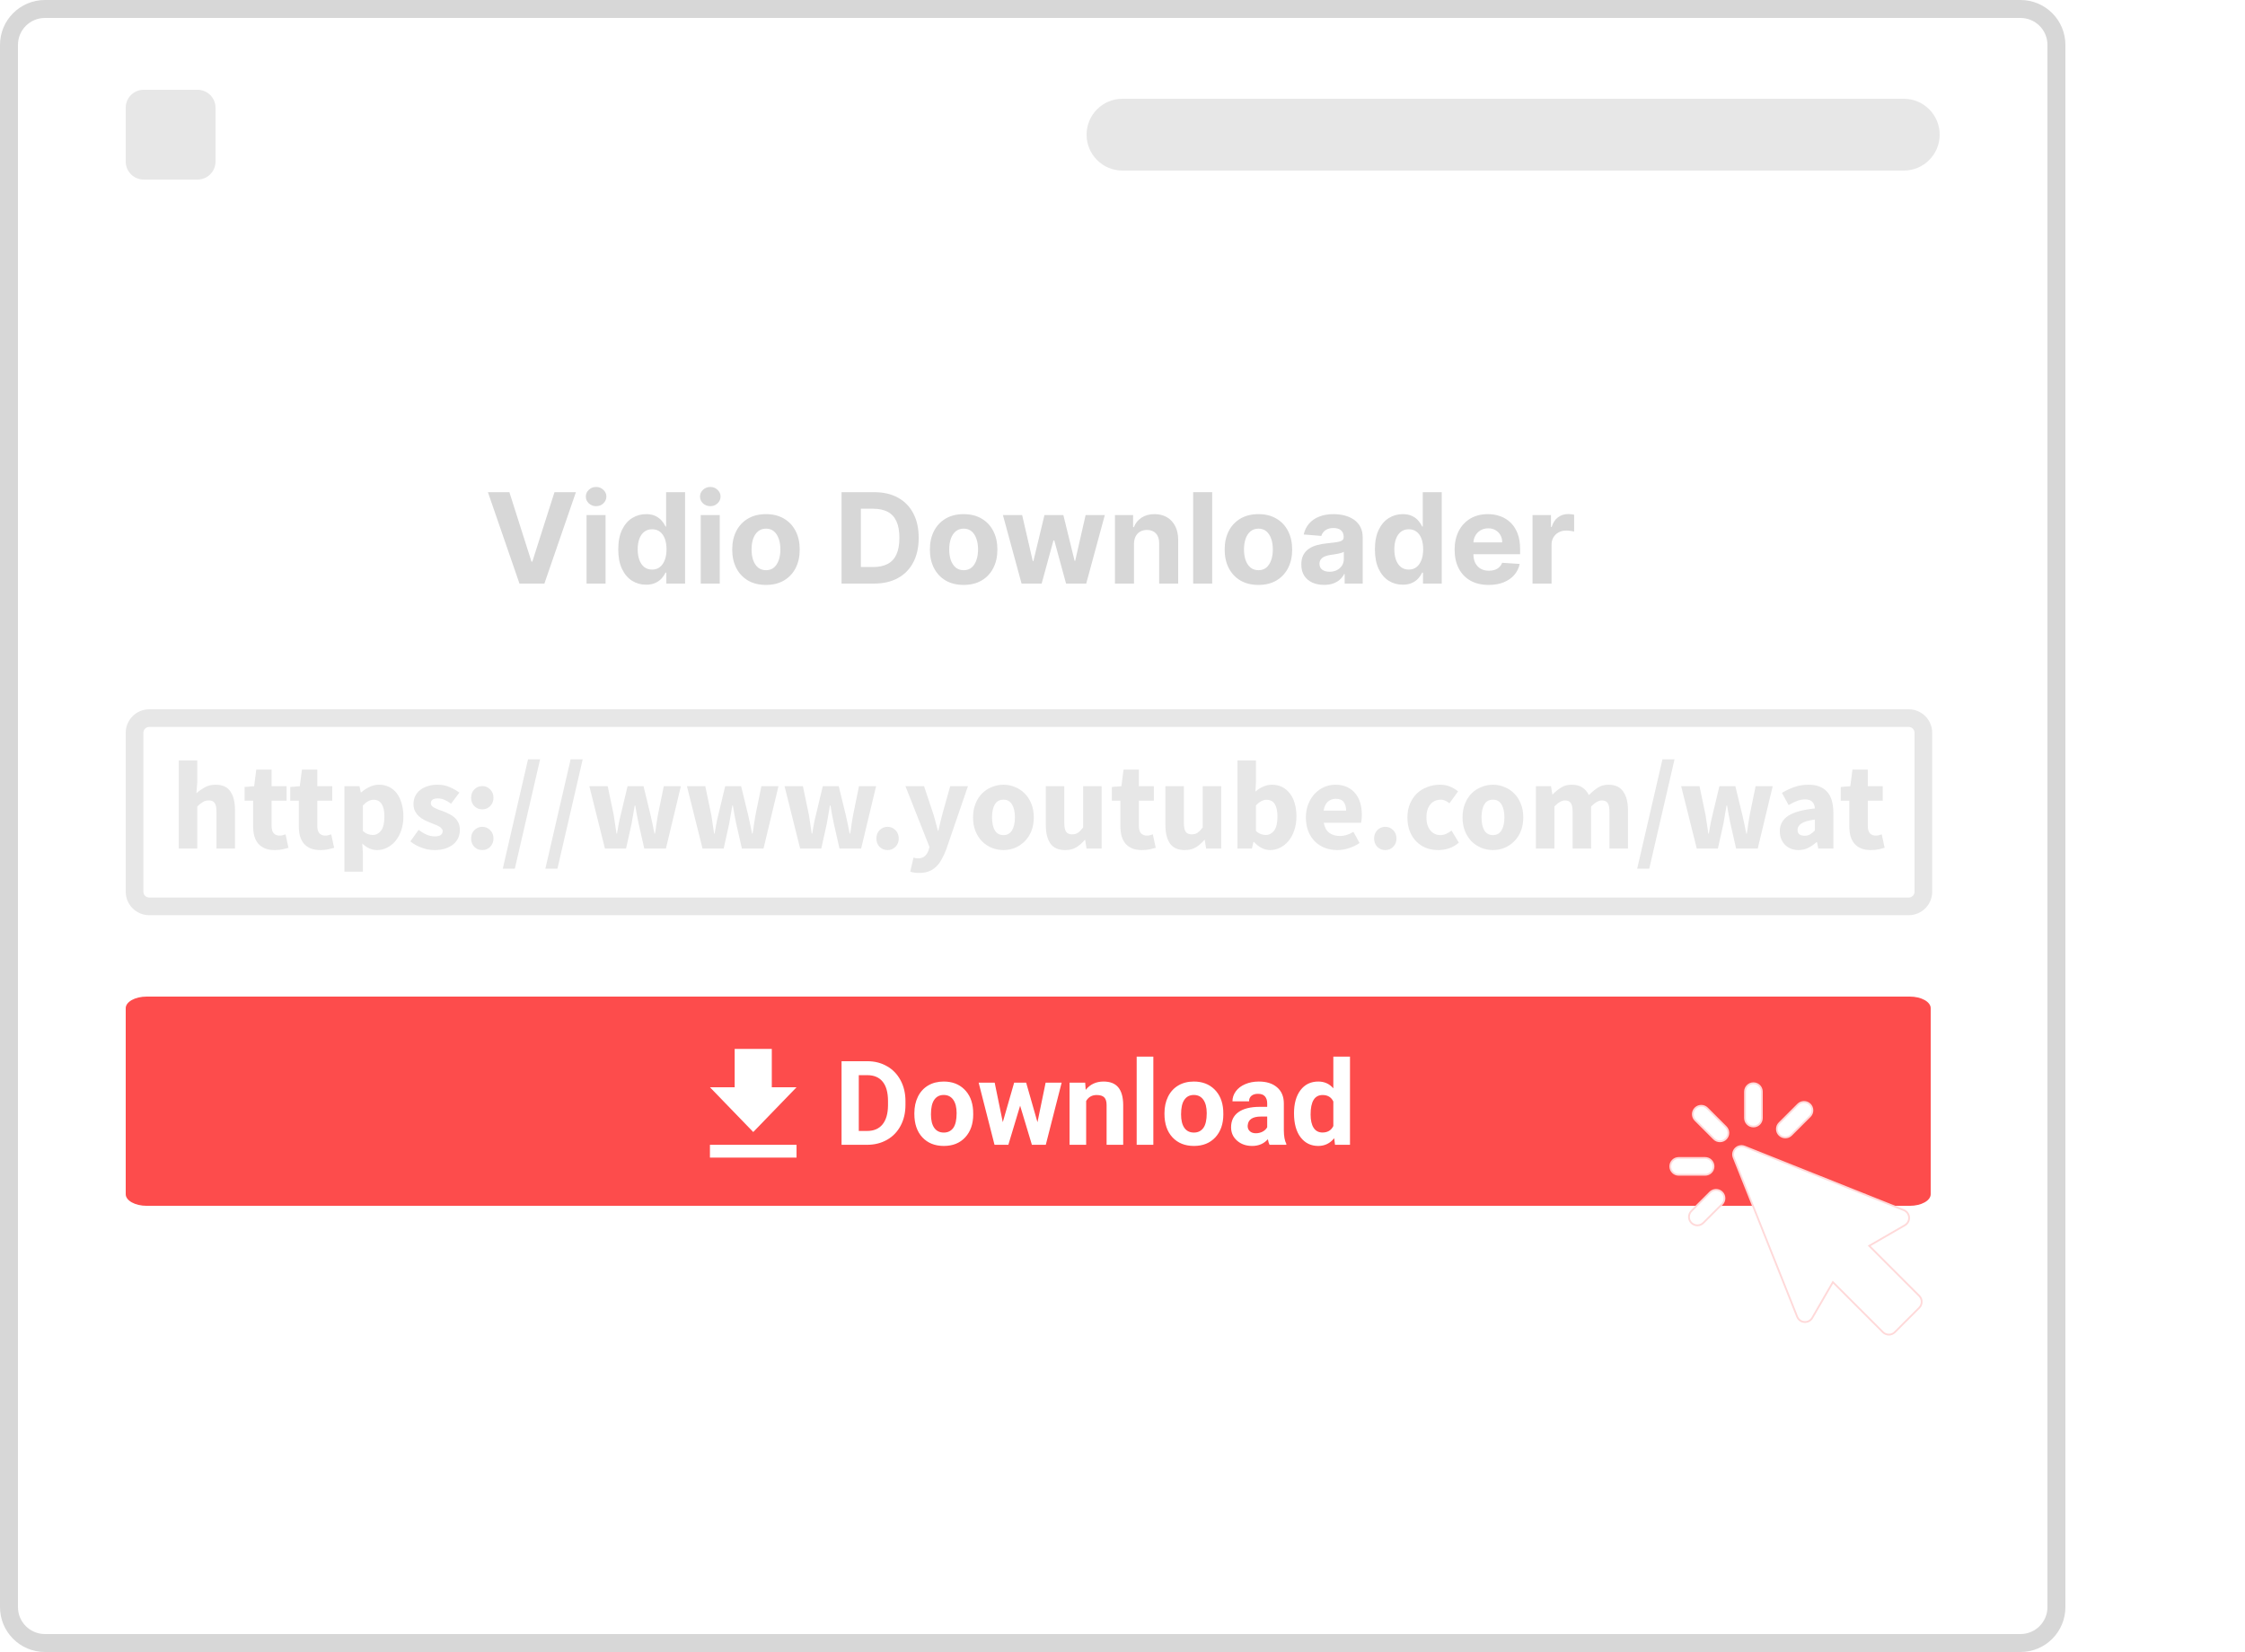 <svg width="250" height="184" viewBox="0 0 250 184" fill="none" xmlns="http://www.w3.org/2000/svg">
<path d="M225 1H5C2.791 1 1 2.791 1 5V179C1 181.209 2.791 183 5 183H225C227.209 183 229 181.209 229 179V5C229 2.791 227.209 1 225 1Z" fill="white"/>
<path fill-rule="evenodd" clip-rule="evenodd" d="M5 2C3.343 2 2 3.343 2 5V179C2 180.657 3.343 182 5 182H225C226.657 182 228 180.657 228 179V5C228 3.343 226.657 2 225 2H5ZM0 5C0 2.239 2.239 0 5 0H225C227.761 0 230 2.239 230 5V179C230 181.761 227.761 184 225 184H5C2.239 184 0 181.761 0 179V5Z" fill="#D7D7D7"/>
<path d="M215 112.295C215 111.58 213.954 111 212.663 111H114.5H16.337C15.046 111 14 111.58 14 112.295V133.01C14 133.725 15.046 134.304 16.337 134.304H212.663C213.954 134.304 215 133.725 215 133.01V112.295Z" fill="#FD0000" fill-opacity="0.7"/>
<path d="M93.715 127.507V118.198H96.579C97.398 118.198 98.129 118.383 98.772 118.754C99.42 119.121 99.925 119.645 100.288 120.327C100.65 121.004 100.831 121.776 100.831 122.641V123.07C100.831 123.935 100.652 124.705 100.294 125.378C99.94 126.052 99.439 126.574 98.791 126.945C98.144 127.315 97.412 127.503 96.598 127.507H93.715ZM95.633 119.752V125.966H96.56C97.31 125.966 97.883 125.722 98.28 125.231C98.676 124.741 98.879 124.04 98.887 123.127V122.635C98.887 121.689 98.691 120.972 98.299 120.487C97.907 119.996 97.334 119.752 96.579 119.752H95.633ZM101.822 123.984C101.822 123.298 101.954 122.686 102.218 122.149C102.482 121.612 102.862 121.197 103.356 120.902C103.855 120.608 104.433 120.462 105.09 120.462C106.023 120.462 106.784 120.747 107.372 121.318C107.965 121.889 108.295 122.665 108.363 123.646L108.376 124.118C108.376 125.18 108.079 126.032 107.487 126.676C106.895 127.315 106.1 127.635 105.102 127.635C104.105 127.635 103.308 127.315 102.711 126.676C102.118 126.036 101.822 125.167 101.822 124.067V123.984ZM103.67 124.118C103.67 124.775 103.793 125.278 104.041 125.627C104.289 125.973 104.642 126.145 105.102 126.145C105.55 126.145 105.899 125.975 106.151 125.634C106.402 125.288 106.528 124.739 106.528 123.984C106.528 123.341 106.402 122.842 106.151 122.488C105.899 122.135 105.546 121.957 105.09 121.957C104.638 121.957 104.289 122.135 104.041 122.488C103.793 122.838 103.67 123.381 103.67 124.118ZM115.531 124.994L116.439 120.589H118.223L116.458 127.507H114.91L113.6 123.153L112.289 127.507H110.748L108.983 120.589H110.767L111.669 124.988L112.934 120.589H114.272L115.531 124.994ZM120.844 120.589L120.902 121.388C121.396 120.77 122.059 120.462 122.89 120.462C123.623 120.462 124.169 120.676 124.527 121.107C124.885 121.537 125.068 122.181 125.077 123.038V127.507H123.229V123.082C123.229 122.69 123.144 122.407 122.974 122.233C122.803 122.053 122.519 121.964 122.123 121.964C121.603 121.964 121.213 122.185 120.953 122.629V127.507H119.105V120.589H120.844ZM128.434 127.507H126.579V117.686H128.434V127.507ZM129.674 123.984C129.674 123.298 129.807 122.686 130.071 122.149C130.335 121.612 130.715 121.197 131.209 120.902C131.707 120.608 132.285 120.462 132.941 120.462C133.875 120.462 134.636 120.747 135.224 121.318C135.816 121.889 136.148 122.665 136.216 123.646L136.228 124.118C136.228 125.18 135.932 126.032 135.34 126.676C134.746 127.315 133.952 127.635 132.954 127.635C131.957 127.635 131.159 127.315 130.563 126.676C129.971 126.036 129.674 125.167 129.674 124.067V123.984ZM131.522 124.118C131.522 124.775 131.646 125.278 131.893 125.627C132.14 125.973 132.494 126.145 132.954 126.145C133.402 126.145 133.751 125.975 134.003 125.634C134.254 125.288 134.38 124.739 134.38 123.984C134.38 123.341 134.254 122.842 134.003 122.488C133.751 122.135 133.398 121.957 132.941 121.957C132.49 121.957 132.14 122.135 131.893 122.488C131.646 122.838 131.522 123.381 131.522 124.118ZM141.375 127.507C141.29 127.341 141.228 127.134 141.19 126.887C140.742 127.386 140.161 127.635 139.444 127.635C138.766 127.635 138.204 127.439 137.757 127.047C137.313 126.655 137.091 126.16 137.091 125.563C137.091 124.83 137.362 124.268 137.903 123.876C138.449 123.483 139.235 123.285 140.263 123.28H141.113V122.884C141.113 122.565 141.03 122.309 140.864 122.117C140.702 121.925 140.443 121.83 140.09 121.83C139.779 121.83 139.533 121.904 139.355 122.053C139.18 122.203 139.093 122.407 139.093 122.667H137.245C137.245 122.267 137.368 121.896 137.616 121.555C137.862 121.213 138.212 120.947 138.664 120.755C139.116 120.559 139.623 120.462 140.186 120.462C141.039 120.462 141.714 120.676 142.212 121.107C142.715 121.534 142.967 122.135 142.967 122.91V125.909C142.972 126.565 143.063 127.062 143.242 127.398V127.507H141.375ZM139.847 126.222C140.12 126.222 140.371 126.162 140.602 126.043C140.832 125.92 141.003 125.756 141.113 125.551V124.361H140.423C139.498 124.361 139.005 124.682 138.945 125.321L138.939 125.429C138.939 125.659 139.02 125.849 139.182 125.998C139.344 126.148 139.566 126.222 139.847 126.222ZM144.099 123.997C144.099 122.918 144.34 122.06 144.822 121.42C145.307 120.781 145.97 120.462 146.81 120.462C147.483 120.462 148.04 120.713 148.478 121.216V117.686H150.333V127.507H148.664L148.575 126.772C148.114 127.347 147.522 127.635 146.798 127.635C145.983 127.635 145.328 127.315 144.834 126.676C144.344 126.032 144.099 125.139 144.099 123.997ZM145.947 124.131C145.947 124.779 146.06 125.276 146.286 125.621C146.511 125.966 146.84 126.139 147.271 126.139C147.841 126.139 148.244 125.898 148.478 125.417V122.686C148.248 122.205 147.85 121.964 147.283 121.964C146.393 121.964 145.947 122.686 145.947 124.131Z" fill="white"/>
<path fill-rule="evenodd" clip-rule="evenodd" d="M85.946 121.099H88.701L83.88 126.085L79.058 121.099H81.813V116.826H85.946V121.099ZM88.701 128.933H79.058V127.508H88.701V128.933Z" fill="white"/>
<g filter="url(#filter0_dd_103_342)">
<path fill-rule="evenodd" clip-rule="evenodd" d="M185.26 118.468C185.777 118.468 186.196 118.048 186.196 117.531V114.589C186.196 114.071 185.777 113.652 185.26 113.652C184.743 113.652 184.323 114.071 184.323 114.589V117.531C184.323 118.048 184.742 118.468 185.26 118.468ZM178.787 116.438C179.153 116.073 179.745 116.073 180.111 116.438L182.192 118.519C182.557 118.885 182.557 119.477 182.192 119.843C182.009 120.026 181.769 120.117 181.53 120.117C181.29 120.117 181.05 120.026 180.867 119.843L178.787 117.763C178.421 117.397 178.421 116.804 178.787 116.438ZM198.152 131.762L203.724 137.334C204.09 137.7 204.09 138.293 203.724 138.658L201.005 141.378C200.83 141.553 200.591 141.652 200.343 141.652C200.095 141.652 199.856 141.553 199.681 141.378L194.109 135.805L191.813 139.781C191.634 140.091 191.293 140.272 190.935 140.246C190.577 140.22 190.265 139.992 190.132 139.659L183.062 121.93C182.924 121.583 183.005 121.186 183.27 120.921C183.535 120.657 183.931 120.575 184.279 120.714L202.006 127.785C202.339 127.918 202.567 128.229 202.593 128.587C202.619 128.945 202.438 129.286 202.127 129.465L198.152 131.762ZM180.816 122.911C180.816 122.394 180.397 121.975 179.88 121.975H176.937C176.42 121.975 176.001 122.394 176.001 122.911C176.001 123.428 176.42 123.848 176.937 123.848H179.88C180.397 123.848 180.816 123.428 180.816 122.911ZM178.356 127.882L180.437 125.801C180.802 125.436 181.395 125.436 181.761 125.801C182.126 126.167 182.126 126.76 181.761 127.126L179.68 129.206C179.497 129.389 179.257 129.48 179.018 129.48C178.778 129.48 178.539 129.389 178.356 129.206C177.99 128.841 177.99 128.248 178.356 127.882ZM189.473 119.412C189.291 119.595 189.051 119.686 188.811 119.686C188.572 119.686 188.332 119.595 188.149 119.412C187.784 119.047 187.784 118.454 188.149 118.088L190.23 116.007C190.595 115.642 191.188 115.642 191.554 116.007C191.92 116.373 191.92 116.966 191.554 117.332L189.473 119.412Z" fill="white"/>
<path d="M198.152 131.762L198.102 131.675L197.989 131.74L198.081 131.832L198.152 131.762ZM194.109 135.805L194.18 135.735L194.088 135.642L194.022 135.755L194.109 135.805ZM186.096 117.531C186.096 117.993 185.721 118.368 185.26 118.368V118.568C185.832 118.568 186.296 118.104 186.296 117.531H186.096ZM186.096 114.589V117.531H186.296V114.589H186.096ZM185.26 113.752C185.722 113.752 186.096 114.127 186.096 114.589H186.296C186.296 114.016 185.832 113.552 185.26 113.552V113.752ZM184.423 114.589C184.423 114.127 184.798 113.752 185.26 113.752V113.552C184.687 113.552 184.223 114.016 184.223 114.589H184.423ZM184.423 117.531V114.589H184.223V117.531H184.423ZM185.26 118.368C184.798 118.368 184.423 117.993 184.423 117.531H184.223C184.223 118.104 184.687 118.568 185.26 118.568V118.368ZM180.182 116.368C179.777 115.963 179.121 115.963 178.716 116.368L178.858 116.509C179.184 116.183 179.714 116.183 180.041 116.509L180.182 116.368ZM182.262 118.448L180.182 116.368L180.04 116.509L182.121 118.59L182.262 118.448ZM182.262 119.914C182.667 119.509 182.667 118.853 182.262 118.448L182.121 118.59C182.448 118.916 182.448 119.446 182.121 119.772L182.262 119.914ZM181.53 120.217C181.795 120.217 182.06 120.116 182.262 119.914L182.121 119.772C181.958 119.936 181.744 120.017 181.53 120.017V120.217ZM180.797 119.914C180.999 120.116 181.264 120.217 181.53 120.217V120.017C181.315 120.017 181.101 119.936 180.938 119.772L180.797 119.914ZM178.716 117.833L180.797 119.914L180.938 119.772L178.858 117.692L178.716 117.833ZM178.716 116.368C178.312 116.772 178.312 117.429 178.716 117.833L178.858 117.692C178.531 117.365 178.531 116.836 178.858 116.509L178.716 116.368ZM203.795 137.263L198.223 131.691L198.081 131.832L203.653 137.405L203.795 137.263ZM203.795 138.729C204.199 138.324 204.199 137.668 203.795 137.263L203.653 137.405C203.98 137.731 203.98 138.261 203.653 138.588L203.795 138.729ZM201.076 141.448L203.795 138.729L203.653 138.588L200.934 141.307L201.076 141.448ZM200.343 141.752C200.618 141.752 200.882 141.643 201.076 141.448L200.934 141.307C200.778 141.464 200.565 141.552 200.343 141.552V141.752ZM199.61 141.448C199.804 141.643 200.068 141.752 200.343 141.752V141.552C200.121 141.552 199.908 141.464 199.752 141.307L199.61 141.448ZM194.038 135.876L199.61 141.448L199.752 141.307L194.18 135.735L194.038 135.876ZM191.9 139.831L194.196 135.855L194.022 135.755L191.726 139.731L191.9 139.831ZM190.928 140.346C191.324 140.375 191.701 140.175 191.9 139.831L191.726 139.731C191.566 140.008 191.262 140.17 190.942 140.146L190.928 140.346ZM190.04 139.696C190.187 140.065 190.531 140.317 190.928 140.346L190.942 140.146C190.622 140.123 190.344 139.92 190.225 139.622L190.04 139.696ZM182.969 121.967L190.04 139.696L190.225 139.622L183.155 121.893L182.969 121.967ZM183.199 120.851C182.906 121.144 182.816 121.583 182.969 121.967L183.155 121.893C183.031 121.583 183.104 121.228 183.341 120.992L183.199 120.851ZM184.316 120.621C183.931 120.467 183.492 120.558 183.199 120.851L183.341 120.992C183.577 120.756 183.931 120.683 184.242 120.807L184.316 120.621ZM202.043 127.692L184.316 120.621L184.242 120.807L201.969 127.878L202.043 127.692ZM202.692 128.58C202.664 128.184 202.412 127.839 202.043 127.692L201.969 127.878C202.266 127.997 202.47 128.275 202.493 128.595L202.692 128.58ZM202.177 129.552C202.521 129.354 202.721 128.976 202.692 128.58L202.493 128.595C202.516 128.914 202.355 129.219 202.077 129.379L202.177 129.552ZM198.202 131.848L202.177 129.552L202.077 129.379L198.102 131.675L198.202 131.848ZM179.88 122.075C180.342 122.075 180.716 122.45 180.716 122.911H180.916C180.916 122.339 180.452 121.875 179.88 121.875V122.075ZM176.937 122.075H179.88V121.875H176.937V122.075ZM176.101 122.911C176.101 122.449 176.476 122.075 176.937 122.075V121.875C176.365 121.875 175.901 122.339 175.901 122.911H176.101ZM176.937 123.748C176.475 123.748 176.101 123.373 176.101 122.911H175.901C175.901 123.484 176.365 123.948 176.937 123.948V123.748ZM179.88 123.748H176.937V123.948H179.88V123.748ZM180.716 122.911C180.716 123.373 180.342 123.748 179.88 123.748V123.948C180.452 123.948 180.916 123.484 180.916 122.911H180.716ZM180.366 125.731L178.285 127.811L178.426 127.953L180.507 125.872L180.366 125.731ZM181.831 125.731C181.427 125.326 180.771 125.326 180.366 125.731L180.507 125.872C180.834 125.546 181.363 125.546 181.69 125.872L181.831 125.731ZM181.831 127.196C182.236 126.792 182.236 126.135 181.831 125.731L181.69 125.872C182.017 126.199 182.017 126.728 181.69 127.055L181.831 127.196ZM179.751 129.277L181.831 127.196L181.69 127.055L179.609 129.136L179.751 129.277ZM179.018 129.58C179.283 129.58 179.548 129.479 179.751 129.277L179.609 129.136C179.446 129.299 179.232 129.38 179.018 129.38V129.58ZM178.285 129.277C178.487 129.479 178.753 129.58 179.018 129.58V129.38C178.804 129.38 178.59 129.299 178.426 129.136L178.285 129.277ZM178.285 127.811C177.88 128.216 177.88 128.872 178.285 129.277L178.426 129.136C178.1 128.809 178.1 128.279 178.426 127.953L178.285 127.811ZM188.811 119.786C189.077 119.786 189.342 119.685 189.544 119.483L189.403 119.342C189.239 119.505 189.026 119.586 188.811 119.586V119.786ZM188.079 119.483C188.281 119.685 188.546 119.786 188.811 119.786V119.586C188.597 119.586 188.383 119.505 188.22 119.342L188.079 119.483ZM188.079 118.017C187.674 118.422 187.674 119.078 188.079 119.483L188.22 119.342C187.893 119.015 187.893 118.485 188.22 118.159L188.079 118.017ZM190.159 115.937L188.079 118.017L188.22 118.159L190.3 116.078L190.159 115.937ZM191.625 115.937C191.22 115.532 190.564 115.532 190.159 115.937L190.3 116.078C190.627 115.752 191.157 115.752 191.483 116.078L191.625 115.937ZM191.625 117.402C192.029 116.998 192.029 116.341 191.625 115.937L191.483 116.078C191.81 116.405 191.81 116.934 191.483 117.261L191.625 117.402ZM189.544 119.483L191.625 117.402L191.483 117.261L189.403 119.342L189.544 119.483Z" fill="#FFD9D9"/>
</g>
<path fill-rule="evenodd" clip-rule="evenodd" d="M212.547 80.966H16.621C16.259 80.966 15.966 81.259 15.966 81.621V99.313C15.966 99.675 16.259 99.969 16.621 99.969H212.547C212.909 99.969 213.202 99.675 213.202 99.313V81.621C213.202 81.259 212.909 80.966 212.547 80.966ZM16.621 79C15.174 79 14 80.174 14 81.621V99.313C14 100.761 15.174 101.935 16.621 101.935H212.547C213.995 101.935 215.168 100.761 215.168 99.313V81.621C215.168 80.174 213.995 79 212.547 79H16.621Z" fill="#E7E7E7"/>
<path d="M19.91 94.513V84.699H21.968V87.107L21.87 88.353C22.131 88.12 22.435 87.905 22.78 87.709C23.125 87.504 23.536 87.401 24.012 87.401C24.768 87.401 25.314 87.648 25.65 88.143C25.995 88.638 26.168 89.323 26.168 90.201V94.513H24.11V90.467C24.11 89.963 24.04 89.618 23.9 89.431C23.77 89.244 23.555 89.151 23.256 89.151C22.995 89.151 22.771 89.212 22.584 89.333C22.398 89.445 22.192 89.608 21.968 89.823V94.513H19.91ZM30.582 94.681C30.153 94.681 29.784 94.615 29.476 94.485C29.178 94.354 28.93 94.172 28.734 93.939C28.548 93.706 28.408 93.425 28.314 93.099C28.23 92.763 28.188 92.394 28.188 91.993V89.179H27.236V87.653L28.3 87.569L28.538 85.721H30.246V87.569H31.912V89.179H30.246V91.965C30.246 92.357 30.326 92.641 30.484 92.819C30.652 92.987 30.872 93.071 31.142 93.071C31.254 93.071 31.366 93.057 31.478 93.029C31.6 93.001 31.707 92.968 31.8 92.931L32.122 94.429C31.936 94.485 31.716 94.541 31.464 94.597C31.212 94.653 30.918 94.681 30.582 94.681ZM35.668 94.681C35.239 94.681 34.87 94.615 34.562 94.485C34.264 94.354 34.016 94.172 33.82 93.939C33.633 93.706 33.493 93.425 33.4 93.099C33.316 92.763 33.274 92.394 33.274 91.993V89.179H32.322V87.653L33.386 87.569L33.624 85.721H35.332V87.569H36.998V89.179H35.332V91.965C35.332 92.357 35.411 92.641 35.57 92.819C35.738 92.987 35.958 93.071 36.228 93.071C36.34 93.071 36.452 93.057 36.564 93.029C36.685 93.001 36.793 92.968 36.886 92.931L37.208 94.429C37.022 94.485 36.802 94.541 36.55 94.597C36.298 94.653 36.004 94.681 35.668 94.681ZM38.354 97.089V87.569H40.034L40.174 88.255H40.23C40.5 88.012 40.804 87.811 41.14 87.653C41.485 87.485 41.84 87.401 42.204 87.401C42.624 87.401 43.002 87.485 43.338 87.653C43.674 87.821 43.958 88.059 44.192 88.367C44.425 88.675 44.602 89.048 44.724 89.487C44.854 89.916 44.92 90.397 44.92 90.929C44.92 91.526 44.836 92.058 44.668 92.525C44.509 92.982 44.29 93.374 44.01 93.701C43.739 94.018 43.426 94.261 43.072 94.429C42.726 94.597 42.367 94.681 41.994 94.681C41.695 94.681 41.406 94.62 41.126 94.499C40.846 94.368 40.584 94.186 40.342 93.953L40.412 95.059V97.089H38.354ZM41.518 93.001C41.872 93.001 42.176 92.842 42.428 92.525C42.68 92.198 42.806 91.675 42.806 90.957C42.806 89.706 42.404 89.081 41.602 89.081C41.2 89.081 40.804 89.291 40.412 89.711V92.553C40.598 92.721 40.785 92.838 40.972 92.903C41.158 92.968 41.34 93.001 41.518 93.001ZM48.355 94.681C47.897 94.681 47.426 94.592 46.941 94.415C46.465 94.237 46.049 94.004 45.695 93.715L46.619 92.427C46.936 92.669 47.239 92.852 47.529 92.973C47.818 93.094 48.112 93.155 48.411 93.155C48.719 93.155 48.943 93.103 49.083 93.001C49.223 92.898 49.293 92.754 49.293 92.567C49.293 92.455 49.251 92.357 49.167 92.273C49.092 92.18 48.985 92.096 48.845 92.021C48.714 91.946 48.565 91.881 48.397 91.825C48.229 91.76 48.056 91.689 47.879 91.615C47.664 91.531 47.449 91.433 47.235 91.321C47.02 91.209 46.824 91.073 46.647 90.915C46.469 90.747 46.325 90.555 46.213 90.341C46.101 90.117 46.045 89.86 46.045 89.571C46.045 89.254 46.105 88.96 46.227 88.689C46.357 88.418 46.539 88.189 46.773 88.003C47.006 87.816 47.286 87.671 47.613 87.569C47.939 87.457 48.303 87.401 48.705 87.401C49.237 87.401 49.703 87.494 50.105 87.681C50.506 87.858 50.856 88.059 51.155 88.283L50.231 89.515C49.979 89.328 49.731 89.183 49.489 89.081C49.246 88.978 49.003 88.927 48.761 88.927C48.238 88.927 47.977 89.109 47.977 89.473C47.977 89.585 48.014 89.683 48.089 89.767C48.163 89.841 48.261 89.912 48.383 89.977C48.513 90.042 48.658 90.108 48.817 90.173C48.985 90.229 49.157 90.29 49.335 90.355C49.559 90.439 49.778 90.537 49.993 90.649C50.217 90.751 50.417 90.882 50.595 91.041C50.781 91.2 50.931 91.395 51.043 91.629C51.155 91.853 51.211 92.124 51.211 92.441C51.211 92.758 51.15 93.052 51.029 93.323C50.907 93.594 50.725 93.832 50.483 94.037C50.24 94.233 49.941 94.391 49.587 94.513C49.232 94.625 48.821 94.681 48.355 94.681ZM53.708 90.145C53.353 90.145 53.054 90.023 52.812 89.781C52.578 89.529 52.462 89.221 52.462 88.857C52.462 88.484 52.578 88.175 52.812 87.933C53.054 87.681 53.353 87.555 53.708 87.555C54.062 87.555 54.356 87.681 54.59 87.933C54.832 88.175 54.954 88.484 54.954 88.857C54.954 89.221 54.832 89.529 54.59 89.781C54.356 90.023 54.062 90.145 53.708 90.145ZM53.708 94.681C53.353 94.681 53.054 94.559 52.812 94.317C52.578 94.065 52.462 93.757 52.462 93.393C52.462 93.019 52.578 92.712 52.812 92.469C53.054 92.217 53.353 92.091 53.708 92.091C54.062 92.091 54.356 92.217 54.59 92.469C54.832 92.712 54.954 93.019 54.954 93.393C54.954 93.757 54.832 94.065 54.59 94.317C54.356 94.559 54.062 94.681 53.708 94.681ZM55.987 96.753L58.801 84.573H60.145L57.331 96.753H55.987ZM60.731 96.753L63.545 84.573H64.889L62.075 96.753H60.731ZM67.365 94.513L65.629 87.569H67.673L68.345 90.789C68.401 91.134 68.453 91.475 68.499 91.811C68.546 92.147 68.597 92.492 68.653 92.847H68.709C68.775 92.492 68.835 92.142 68.891 91.797C68.957 91.451 69.031 91.115 69.115 90.789L69.885 87.569H71.663L72.447 90.789C72.531 91.134 72.606 91.475 72.671 91.811C72.737 92.147 72.806 92.492 72.881 92.847H72.937C73.002 92.492 73.054 92.147 73.091 91.811C73.138 91.475 73.194 91.134 73.259 90.789L73.917 87.569H75.821L74.155 94.513H71.747L71.117 91.741C71.043 91.414 70.977 91.088 70.921 90.761C70.865 90.434 70.805 90.084 70.739 89.711H70.683C70.618 90.084 70.557 90.434 70.501 90.761C70.454 91.088 70.398 91.414 70.333 91.741L69.717 94.513H67.365ZM78.234 94.513L76.498 87.569H78.542L79.214 90.789C79.27 91.134 79.322 91.475 79.368 91.811C79.415 92.147 79.466 92.492 79.522 92.847H79.578C79.644 92.492 79.704 92.142 79.76 91.797C79.826 91.451 79.9 91.115 79.984 90.789L80.754 87.569H82.532L83.316 90.789C83.4 91.134 83.475 91.475 83.54 91.811C83.606 92.147 83.676 92.492 83.75 92.847H83.806C83.872 92.492 83.923 92.147 83.96 91.811C84.007 91.475 84.063 91.134 84.128 90.789L84.786 87.569H86.69L85.024 94.513H82.616L81.986 91.741C81.912 91.414 81.846 91.088 81.79 90.761C81.734 90.434 81.674 90.084 81.608 89.711H81.552C81.487 90.084 81.426 90.434 81.37 90.761C81.324 91.088 81.268 91.414 81.202 91.741L80.586 94.513H78.234ZM89.103 94.513L87.368 87.569H89.412L90.084 90.789C90.139 91.134 90.191 91.475 90.237 91.811C90.284 92.147 90.335 92.492 90.391 92.847H90.448C90.513 92.492 90.573 92.142 90.629 91.797C90.695 91.451 90.769 91.115 90.853 90.789L91.624 87.569H93.401L94.186 90.789C94.269 91.134 94.344 91.475 94.409 91.811C94.475 92.147 94.545 92.492 94.62 92.847H94.675C94.741 92.492 94.792 92.147 94.829 91.811C94.876 91.475 94.932 91.134 94.998 90.789L95.656 87.569H97.559L95.894 94.513H93.486L92.856 91.741C92.781 91.414 92.716 91.088 92.659 90.761C92.603 90.434 92.543 90.084 92.478 89.711H92.421C92.356 90.084 92.296 90.434 92.24 90.761C92.193 91.088 92.137 91.414 92.072 91.741L91.456 94.513H89.103ZM98.838 94.681C98.484 94.681 98.185 94.559 97.942 94.317C97.709 94.065 97.593 93.757 97.593 93.393C97.593 93.019 97.709 92.712 97.942 92.469C98.185 92.217 98.484 92.091 98.838 92.091C99.193 92.091 99.487 92.217 99.721 92.469C99.963 92.712 100.084 93.019 100.084 93.393C100.084 93.757 99.963 94.065 99.721 94.317C99.487 94.559 99.193 94.681 98.838 94.681ZM102.342 97.229C102.127 97.229 101.945 97.215 101.796 97.187C101.647 97.168 101.502 97.135 101.362 97.089L101.726 95.521C101.791 95.54 101.866 95.558 101.95 95.577C102.034 95.596 102.113 95.605 102.188 95.605C102.533 95.605 102.799 95.521 102.986 95.353C103.173 95.185 103.313 94.966 103.406 94.695L103.504 94.331L100.83 87.569H102.902L103.896 90.551C103.999 90.868 104.092 91.19 104.176 91.517C104.26 91.844 104.349 92.18 104.442 92.525H104.498C104.573 92.198 104.647 91.871 104.722 91.545C104.806 91.209 104.89 90.877 104.974 90.551L105.814 87.569H107.788L105.38 94.583C105.212 95.022 105.035 95.404 104.848 95.731C104.671 96.067 104.461 96.342 104.218 96.557C103.985 96.781 103.714 96.949 103.406 97.061C103.107 97.173 102.753 97.229 102.342 97.229ZM111.746 94.681C111.307 94.681 110.882 94.602 110.472 94.443C110.061 94.275 109.697 94.037 109.38 93.729C109.072 93.421 108.824 93.043 108.638 92.595C108.451 92.138 108.358 91.62 108.358 91.041C108.358 90.462 108.451 89.949 108.638 89.501C108.824 89.043 109.072 88.661 109.38 88.353C109.697 88.045 110.061 87.811 110.472 87.653C110.882 87.485 111.307 87.401 111.746 87.401C112.184 87.401 112.604 87.485 113.006 87.653C113.416 87.811 113.776 88.045 114.084 88.353C114.401 88.661 114.653 89.043 114.84 89.501C115.026 89.949 115.12 90.462 115.12 91.041C115.12 91.62 115.026 92.138 114.84 92.595C114.653 93.043 114.401 93.421 114.084 93.729C113.776 94.037 113.416 94.275 113.006 94.443C112.604 94.602 112.184 94.681 111.746 94.681ZM111.746 93.015C112.166 93.015 112.483 92.838 112.698 92.483C112.912 92.128 113.02 91.647 113.02 91.041C113.02 90.434 112.912 89.954 112.698 89.599C112.483 89.244 112.166 89.067 111.746 89.067C111.316 89.067 110.994 89.244 110.78 89.599C110.574 89.954 110.472 90.434 110.472 91.041C110.472 91.647 110.574 92.128 110.78 92.483C110.994 92.838 111.316 93.015 111.746 93.015ZM118.615 94.681C117.859 94.681 117.308 94.433 116.963 93.939C116.627 93.444 116.459 92.758 116.459 91.881V87.569H118.517V91.615C118.517 92.119 118.587 92.464 118.727 92.651C118.867 92.838 119.086 92.931 119.385 92.931C119.646 92.931 119.866 92.87 120.043 92.749C120.22 92.627 120.412 92.431 120.617 92.161V87.569H122.675V94.513H120.995L120.841 93.547H120.799C120.5 93.901 120.178 94.181 119.833 94.387C119.497 94.583 119.091 94.681 118.615 94.681ZM127.16 94.681C126.731 94.681 126.362 94.615 126.054 94.485C125.756 94.354 125.508 94.172 125.312 93.939C125.126 93.706 124.986 93.425 124.892 93.099C124.808 92.763 124.766 92.394 124.766 91.993V89.179H123.814V87.653L124.878 87.569L125.116 85.721H126.824V87.569H128.49V89.179H126.824V91.965C126.824 92.357 126.904 92.641 127.062 92.819C127.23 92.987 127.45 93.071 127.72 93.071C127.832 93.071 127.944 93.057 128.056 93.029C128.178 93.001 128.285 92.968 128.378 92.931L128.7 94.429C128.514 94.485 128.294 94.541 128.042 94.597C127.79 94.653 127.496 94.681 127.16 94.681ZM131.932 94.681C131.176 94.681 130.625 94.433 130.28 93.939C129.944 93.444 129.776 92.758 129.776 91.881V87.569H131.834V91.615C131.834 92.119 131.904 92.464 132.044 92.651C132.184 92.838 132.403 92.931 132.702 92.931C132.963 92.931 133.182 92.87 133.36 92.749C133.537 92.627 133.728 92.431 133.934 92.161V87.569H135.992V94.513H134.312L134.158 93.547H134.116C133.817 93.901 133.495 94.181 133.15 94.387C132.814 94.583 132.408 94.681 131.932 94.681ZM141.443 94.681C141.135 94.681 140.822 94.606 140.505 94.457C140.197 94.298 139.907 94.07 139.637 93.771H139.581L139.413 94.513H137.803V84.699H139.861V87.107L139.805 88.171C140.075 87.928 140.365 87.742 140.673 87.611C140.99 87.471 141.312 87.401 141.639 87.401C142.059 87.401 142.437 87.485 142.773 87.653C143.109 87.821 143.393 88.059 143.627 88.367C143.869 88.665 144.051 89.034 144.173 89.473C144.303 89.902 144.369 90.383 144.369 90.915C144.369 91.512 144.285 92.044 144.117 92.511C143.958 92.978 143.739 93.374 143.459 93.701C143.188 94.018 142.875 94.261 142.521 94.429C142.175 94.597 141.816 94.681 141.443 94.681ZM140.967 93.001C141.321 93.001 141.625 92.842 141.877 92.525C142.129 92.198 142.255 91.675 142.255 90.957C142.255 89.706 141.853 89.081 141.051 89.081C140.64 89.081 140.243 89.291 139.861 89.711V92.553C140.047 92.721 140.234 92.838 140.421 92.903C140.607 92.968 140.789 93.001 140.967 93.001ZM148.936 94.681C148.441 94.681 147.979 94.602 147.55 94.443C147.121 94.275 146.747 94.037 146.43 93.729C146.113 93.412 145.865 93.029 145.688 92.581C145.511 92.133 145.422 91.62 145.422 91.041C145.422 90.481 145.515 89.977 145.702 89.529C145.889 89.072 146.131 88.689 146.43 88.381C146.738 88.064 147.088 87.821 147.48 87.653C147.872 87.485 148.278 87.401 148.698 87.401C149.193 87.401 149.622 87.485 149.986 87.653C150.359 87.821 150.667 88.054 150.91 88.353C151.162 88.651 151.349 89.006 151.47 89.417C151.591 89.818 151.652 90.257 151.652 90.733C151.652 90.919 151.643 91.097 151.624 91.265C151.605 91.433 151.587 91.559 151.568 91.643H147.41C147.503 92.147 147.709 92.52 148.026 92.763C148.353 92.996 148.749 93.113 149.216 93.113C149.711 93.113 150.21 92.959 150.714 92.651L151.4 93.897C151.045 94.139 150.649 94.331 150.21 94.471C149.781 94.611 149.356 94.681 148.936 94.681ZM147.396 90.285H149.902C149.902 89.893 149.813 89.576 149.636 89.333C149.459 89.09 149.16 88.969 148.74 88.969C148.413 88.969 148.124 89.076 147.872 89.291C147.629 89.505 147.471 89.837 147.396 90.285ZM154.264 94.681C153.909 94.681 153.611 94.559 153.368 94.317C153.135 94.065 153.018 93.757 153.018 93.393C153.018 93.019 153.135 92.712 153.368 92.469C153.611 92.217 153.909 92.091 154.264 92.091C154.619 92.091 154.913 92.217 155.146 92.469C155.389 92.712 155.51 93.019 155.51 93.393C155.51 93.757 155.389 94.065 155.146 94.317C154.913 94.559 154.619 94.681 154.264 94.681ZM160.159 94.681C159.673 94.681 159.221 94.602 158.801 94.443C158.39 94.275 158.031 94.037 157.723 93.729C157.415 93.421 157.172 93.043 156.995 92.595C156.817 92.138 156.729 91.62 156.729 91.041C156.729 90.462 156.827 89.949 157.023 89.501C157.219 89.043 157.48 88.661 157.807 88.353C158.143 88.045 158.53 87.811 158.969 87.653C159.407 87.485 159.865 87.401 160.341 87.401C160.77 87.401 161.148 87.471 161.475 87.611C161.811 87.751 162.109 87.928 162.371 88.143L161.405 89.473C161.078 89.202 160.765 89.067 160.467 89.067C159.963 89.067 159.566 89.244 159.277 89.599C158.987 89.954 158.843 90.434 158.843 91.041C158.843 91.647 158.987 92.128 159.277 92.483C159.575 92.838 159.949 93.015 160.397 93.015C160.621 93.015 160.835 92.968 161.041 92.875C161.255 92.772 161.456 92.651 161.643 92.511L162.455 93.855C162.109 94.153 161.736 94.368 161.335 94.499C160.933 94.62 160.541 94.681 160.159 94.681ZM166.255 94.681C165.817 94.681 165.392 94.602 164.981 94.443C164.571 94.275 164.207 94.037 163.889 93.729C163.581 93.421 163.334 93.043 163.147 92.595C162.961 92.138 162.867 91.62 162.867 91.041C162.867 90.462 162.961 89.949 163.147 89.501C163.334 89.043 163.581 88.661 163.889 88.353C164.207 88.045 164.571 87.811 164.981 87.653C165.392 87.485 165.817 87.401 166.255 87.401C166.694 87.401 167.114 87.485 167.515 87.653C167.926 87.811 168.285 88.045 168.593 88.353C168.911 88.661 169.163 89.043 169.349 89.501C169.536 89.949 169.629 90.462 169.629 91.041C169.629 91.62 169.536 92.138 169.349 92.595C169.163 93.043 168.911 93.421 168.593 93.729C168.285 94.037 167.926 94.275 167.515 94.443C167.114 94.602 166.694 94.681 166.255 94.681ZM166.255 93.015C166.675 93.015 166.993 92.838 167.207 92.483C167.422 92.128 167.529 91.647 167.529 91.041C167.529 90.434 167.422 89.954 167.207 89.599C166.993 89.244 166.675 89.067 166.255 89.067C165.826 89.067 165.504 89.244 165.289 89.599C165.084 89.954 164.981 90.434 164.981 91.041C164.981 91.647 165.084 92.128 165.289 92.483C165.504 92.838 165.826 93.015 166.255 93.015ZM171.039 94.513V87.569H172.719L172.859 88.465H172.915C173.204 88.175 173.512 87.928 173.839 87.723C174.166 87.508 174.558 87.401 175.015 87.401C175.51 87.401 175.906 87.504 176.205 87.709C176.513 87.905 176.756 88.189 176.933 88.563C177.241 88.246 177.563 87.975 177.899 87.751C178.244 87.517 178.65 87.401 179.117 87.401C179.864 87.401 180.41 87.653 180.755 88.157C181.11 88.651 181.287 89.333 181.287 90.201V94.513H179.229V90.467C179.229 89.963 179.159 89.618 179.019 89.431C178.888 89.244 178.674 89.151 178.375 89.151C178.03 89.151 177.633 89.375 177.185 89.823V94.513H175.127V90.467C175.127 89.963 175.057 89.618 174.917 89.431C174.786 89.244 174.572 89.151 174.273 89.151C173.918 89.151 173.526 89.375 173.097 89.823V94.513H171.039ZM182.315 96.753L185.129 84.573H186.473L183.659 96.753H182.315ZM188.949 94.513L187.213 87.569H189.257L189.929 90.789C189.985 91.134 190.036 91.475 190.083 91.811C190.13 92.147 190.181 92.492 190.237 92.847H190.293C190.358 92.492 190.419 92.142 190.475 91.797C190.54 91.451 190.615 91.115 190.699 90.789L191.469 87.569H193.247L194.031 90.789C194.115 91.134 194.19 91.475 194.255 91.811C194.32 92.147 194.39 92.492 194.465 92.847H194.521C194.586 92.492 194.638 92.147 194.675 91.811C194.722 91.475 194.778 91.134 194.843 90.789L195.501 87.569H197.405L195.739 94.513H193.331L192.701 91.741C192.626 91.414 192.561 91.088 192.505 90.761C192.449 90.434 192.388 90.084 192.323 89.711H192.267C192.202 90.084 192.141 90.434 192.085 90.761C192.038 91.088 191.982 91.414 191.917 91.741L191.301 94.513H188.949ZM200.269 94.681C199.952 94.681 199.663 94.625 199.401 94.513C199.149 94.41 198.935 94.266 198.757 94.079C198.58 93.883 198.44 93.659 198.337 93.407C198.244 93.155 198.197 92.879 198.197 92.581C198.197 91.853 198.505 91.284 199.121 90.873C199.737 90.462 200.731 90.187 202.103 90.047C202.085 89.739 201.991 89.496 201.823 89.319C201.665 89.132 201.394 89.039 201.011 89.039C200.713 89.039 200.414 89.095 200.115 89.207C199.826 89.319 199.513 89.473 199.177 89.669L198.435 88.311C198.883 88.04 199.35 87.821 199.835 87.653C200.33 87.485 200.853 87.401 201.403 87.401C202.299 87.401 202.981 87.657 203.447 88.171C203.923 88.675 204.161 89.463 204.161 90.537V94.513H202.481L202.341 93.799H202.285C201.987 94.06 201.674 94.275 201.347 94.443C201.021 94.602 200.661 94.681 200.269 94.681ZM200.969 93.085C201.203 93.085 201.403 93.034 201.571 92.931C201.739 92.828 201.917 92.683 202.103 92.497V91.279C201.375 91.382 200.871 91.531 200.591 91.727C200.311 91.923 200.171 92.156 200.171 92.427C200.171 92.651 200.241 92.819 200.381 92.931C200.531 93.034 200.727 93.085 200.969 93.085ZM208.33 94.681C207.901 94.681 207.532 94.615 207.224 94.485C206.925 94.354 206.678 94.172 206.482 93.939C206.295 93.706 206.155 93.425 206.062 93.099C205.978 92.763 205.936 92.394 205.936 91.993V89.179H204.984V87.653L206.048 87.569L206.286 85.721H207.994V87.569H209.66V89.179H207.994V91.965C207.994 92.357 208.073 92.641 208.232 92.819C208.4 92.987 208.619 93.071 208.89 93.071C209.002 93.071 209.114 93.057 209.226 93.029C209.347 93.001 209.455 92.968 209.548 92.931L209.87 94.429C209.683 94.485 209.464 94.541 209.212 94.597C208.96 94.653 208.666 94.681 208.33 94.681Z" fill="#E7E7E7"/>
<path d="M212 11H125C122.791 11 121 12.791 121 15C121 17.209 122.791 19 125 19H212C214.209 19 216 17.209 216 15C216 12.791 214.209 11 212 11Z" fill="#E7E7E7"/>
<path d="M22 20H16C14.895 20 14 19.105 14 18V12C14 10.895 14.895 10 16 10H22C23.105 10 24 10.895 24 12V18C24 19.105 23.105 20 22 20Z" fill="#E7E7E7"/>
<path d="M56.724 54.818L59.185 62.554H59.28L61.746 54.818H64.132L60.622 65H57.848L54.333 54.818H56.724Z" fill="#D7D7D7"/>
<path d="M65.318 65V57.364H67.436V65H65.318ZM66.382 56.379C66.067 56.379 65.797 56.275 65.571 56.066C65.349 55.854 65.238 55.6 65.238 55.305C65.238 55.014 65.349 54.763 65.571 54.555C65.797 54.343 66.067 54.236 66.382 54.236C66.697 54.236 66.965 54.343 67.187 54.555C67.412 54.763 67.525 55.014 67.525 55.305C67.525 55.6 67.412 55.854 67.187 56.066C66.965 56.275 66.697 56.379 66.382 56.379Z" fill="#D7D7D7"/>
<path d="M71.946 65.124C71.366 65.124 70.841 64.975 70.37 64.677C69.903 64.375 69.532 63.933 69.257 63.349C68.985 62.763 68.849 62.044 68.849 61.192C68.849 60.317 68.99 59.589 69.271 59.009C69.553 58.426 69.928 57.99 70.395 57.702C70.866 57.41 71.381 57.264 71.941 57.264C72.369 57.264 72.725 57.337 73.01 57.483C73.298 57.625 73.53 57.804 73.706 58.02C73.885 58.232 74.021 58.441 74.114 58.646H74.178V54.818H76.291V65H74.203V63.777H74.114C74.014 63.989 73.873 64.2 73.691 64.408C73.512 64.614 73.278 64.784 72.99 64.92C72.705 65.056 72.357 65.124 71.946 65.124ZM72.617 63.439C72.959 63.439 73.247 63.346 73.482 63.16C73.721 62.971 73.903 62.708 74.029 62.37C74.159 62.032 74.223 61.636 74.223 61.182C74.223 60.728 74.16 60.333 74.034 59.998C73.908 59.664 73.726 59.405 73.487 59.223C73.249 59.041 72.959 58.95 72.617 58.95C72.269 58.95 71.976 59.044 71.737 59.233C71.499 59.422 71.318 59.684 71.195 60.018C71.073 60.353 71.011 60.741 71.011 61.182C71.011 61.626 71.073 62.019 71.195 62.36C71.321 62.698 71.502 62.963 71.737 63.156C71.976 63.344 72.269 63.439 72.617 63.439Z" fill="#D7D7D7"/>
<path d="M78.033 65V57.364H80.15V65H78.033ZM79.097 56.379C78.782 56.379 78.511 56.275 78.286 56.066C78.064 55.854 77.953 55.6 77.953 55.305C77.953 55.014 78.064 54.763 78.286 54.555C78.511 54.343 78.782 54.236 79.097 54.236C79.411 54.236 79.68 54.343 79.902 54.555C80.127 54.763 80.24 55.014 80.24 55.305C80.24 55.6 80.127 55.854 79.902 56.066C79.68 56.275 79.411 56.379 79.097 56.379Z" fill="#D7D7D7"/>
<path d="M85.297 65.149C84.525 65.149 83.857 64.985 83.294 64.657C82.734 64.326 82.301 63.865 81.996 63.275C81.691 62.681 81.539 61.994 81.539 61.212C81.539 60.423 81.691 59.733 81.996 59.143C82.301 58.55 82.734 58.089 83.294 57.761C83.857 57.43 84.525 57.264 85.297 57.264C86.07 57.264 86.736 57.43 87.296 57.761C87.859 58.089 88.293 58.55 88.599 59.143C88.903 59.733 89.056 60.423 89.056 61.212C89.056 61.994 88.903 62.681 88.599 63.275C88.293 63.865 87.859 64.326 87.296 64.657C86.736 64.985 86.07 65.149 85.297 65.149ZM85.307 63.508C85.659 63.508 85.952 63.409 86.187 63.21C86.423 63.008 86.6 62.733 86.719 62.385C86.842 62.037 86.903 61.641 86.903 61.197C86.903 60.752 86.842 60.356 86.719 60.008C86.6 59.66 86.423 59.385 86.187 59.183C85.952 58.981 85.659 58.88 85.307 58.88C84.953 58.88 84.654 58.981 84.412 59.183C84.174 59.385 83.993 59.66 83.871 60.008C83.751 60.356 83.692 60.752 83.692 61.197C83.692 61.641 83.751 62.037 83.871 62.385C83.993 62.733 84.174 63.008 84.412 63.21C84.654 63.409 84.953 63.508 85.307 63.508Z" fill="#D7D7D7"/>
<path d="M97.322 65H93.713V54.818H97.352C98.376 54.818 99.258 55.022 99.997 55.43C100.736 55.834 101.305 56.416 101.702 57.175C102.103 57.934 102.304 58.842 102.304 59.899C102.304 60.96 102.103 61.871 101.702 62.633C101.305 63.396 100.733 63.981 99.987 64.388C99.245 64.796 98.356 65 97.322 65ZM95.866 63.156H97.233C97.869 63.156 98.404 63.043 98.839 62.817C99.276 62.589 99.604 62.236 99.823 61.758C100.045 61.278 100.156 60.658 100.156 59.899C100.156 59.147 100.045 58.532 99.823 58.055C99.604 57.577 99.278 57.226 98.844 57.001C98.409 56.775 97.874 56.663 97.238 56.663H95.866V63.156Z" fill="#D7D7D7"/>
<path d="M107.309 65.149C106.537 65.149 105.869 64.985 105.305 64.657C104.745 64.326 104.313 63.865 104.008 63.275C103.703 62.681 103.551 61.994 103.551 61.212C103.551 60.423 103.703 59.733 104.008 59.143C104.313 58.55 104.745 58.089 105.305 57.761C105.869 57.43 106.537 57.264 107.309 57.264C108.081 57.264 108.747 57.43 109.308 57.761C109.871 58.089 110.305 58.55 110.61 59.143C110.915 59.733 111.068 60.423 111.068 61.212C111.068 61.994 110.915 62.681 110.61 63.275C110.305 63.865 109.871 64.326 109.308 64.657C108.747 64.985 108.081 65.149 107.309 65.149ZM107.319 63.508C107.67 63.508 107.964 63.409 108.199 63.21C108.434 63.008 108.612 62.733 108.731 62.385C108.854 62.037 108.915 61.641 108.915 61.197C108.915 60.752 108.854 60.356 108.731 60.008C108.612 59.66 108.434 59.385 108.199 59.183C107.964 58.981 107.67 58.88 107.319 58.88C106.964 58.88 106.666 58.981 106.424 59.183C106.185 59.385 106.005 59.66 105.882 60.008C105.763 60.356 105.703 60.752 105.703 61.197C105.703 61.641 105.763 62.037 105.882 62.385C106.005 62.733 106.185 63.008 106.424 63.21C106.666 63.409 106.964 63.508 107.319 63.508Z" fill="#D7D7D7"/>
<path d="M113.76 65L111.682 57.364H113.824L115.008 62.494H115.077L116.31 57.364H118.413L119.666 62.464H119.731L120.894 57.364H123.032L120.959 65H118.716L117.404 60.197H117.309L115.997 65H113.76Z" fill="#D7D7D7"/>
<path d="M126.279 60.585V65H124.161V57.364H126.18V58.711H126.269C126.438 58.267 126.722 57.915 127.12 57.657C127.517 57.395 128 57.264 128.566 57.264C129.097 57.264 129.559 57.38 129.953 57.612C130.348 57.844 130.654 58.176 130.873 58.606C131.092 59.034 131.201 59.544 131.201 60.138V65H129.083V60.516C129.087 60.048 128.967 59.684 128.725 59.422C128.483 59.157 128.15 59.024 127.726 59.024C127.441 59.024 127.189 59.085 126.97 59.208C126.755 59.331 126.586 59.51 126.463 59.745C126.344 59.977 126.283 60.257 126.279 60.585Z" fill="#D7D7D7"/>
<path d="M134.988 54.818V65H132.87V54.818H134.988Z" fill="#D7D7D7"/>
<path d="M140.135 65.149C139.363 65.149 138.695 64.985 138.132 64.657C137.572 64.326 137.139 63.865 136.834 63.275C136.529 62.681 136.377 61.994 136.377 61.212C136.377 60.423 136.529 59.733 136.834 59.143C137.139 58.55 137.572 58.089 138.132 57.761C138.695 57.43 139.363 57.264 140.135 57.264C140.907 57.264 141.574 57.43 142.134 57.761C142.697 58.089 143.131 58.55 143.436 59.143C143.741 59.733 143.894 60.423 143.894 61.212C143.894 61.994 143.741 62.681 143.436 63.275C143.131 63.865 142.697 64.326 142.134 64.657C141.574 64.985 140.907 65.149 140.135 65.149ZM140.145 63.508C140.496 63.508 140.79 63.409 141.025 63.21C141.26 63.008 141.438 62.733 141.557 62.385C141.68 62.037 141.741 61.641 141.741 61.197C141.741 60.752 141.68 60.356 141.557 60.008C141.438 59.66 141.26 59.385 141.025 59.183C140.79 58.981 140.496 58.88 140.145 58.88C139.791 58.88 139.492 58.981 139.25 59.183C139.012 59.385 138.831 59.66 138.708 60.008C138.589 60.356 138.529 60.752 138.529 61.197C138.529 61.641 138.589 62.037 138.708 62.385C138.831 62.733 139.012 63.008 139.25 63.21C139.492 63.409 139.791 63.508 140.145 63.508Z" fill="#D7D7D7"/>
<path d="M147.448 65.144C146.961 65.144 146.527 65.06 146.146 64.891C145.765 64.718 145.463 64.465 145.241 64.13C145.022 63.792 144.913 63.371 144.913 62.867C144.913 62.443 144.991 62.087 145.147 61.798C145.302 61.51 145.514 61.278 145.783 61.102C146.051 60.927 146.356 60.794 146.698 60.705C147.042 60.615 147.404 60.552 147.782 60.516C148.226 60.469 148.584 60.426 148.855 60.386C149.127 60.343 149.324 60.28 149.447 60.197C149.57 60.114 149.631 59.992 149.631 59.83V59.8C149.631 59.485 149.532 59.241 149.333 59.069C149.137 58.897 148.859 58.81 148.497 58.81C148.116 58.81 147.813 58.895 147.588 59.064C147.362 59.23 147.213 59.438 147.14 59.69L145.181 59.531C145.281 59.067 145.476 58.666 145.768 58.328C146.06 57.987 146.436 57.725 146.897 57.543C147.361 57.357 147.898 57.264 148.507 57.264C148.932 57.264 149.338 57.314 149.725 57.413C150.117 57.513 150.463 57.667 150.764 57.876C151.069 58.084 151.31 58.353 151.485 58.681C151.661 59.006 151.749 59.395 151.749 59.849V65H149.74V63.941H149.681C149.558 64.18 149.394 64.39 149.188 64.572C148.983 64.751 148.736 64.892 148.448 64.995C148.159 65.094 147.826 65.144 147.448 65.144ZM148.055 63.682C148.367 63.682 148.642 63.621 148.88 63.498C149.119 63.373 149.306 63.203 149.442 62.991C149.578 62.779 149.646 62.539 149.646 62.27V61.46C149.58 61.503 149.488 61.543 149.372 61.58C149.26 61.613 149.132 61.644 148.99 61.674C148.847 61.7 148.705 61.725 148.562 61.748C148.42 61.768 148.29 61.787 148.174 61.803C147.926 61.84 147.709 61.898 147.523 61.977C147.337 62.057 147.193 62.164 147.09 62.3C146.988 62.433 146.936 62.599 146.936 62.797C146.936 63.086 147.041 63.306 147.25 63.459C147.462 63.608 147.73 63.682 148.055 63.682Z" fill="#D7D7D7"/>
<path d="M156.206 65.124C155.626 65.124 155.101 64.975 154.63 64.677C154.163 64.375 153.791 63.933 153.516 63.349C153.244 62.763 153.109 62.044 153.109 61.192C153.109 60.317 153.249 59.589 153.531 59.009C153.813 58.426 154.187 57.99 154.655 57.702C155.125 57.41 155.641 57.264 156.201 57.264C156.628 57.264 156.985 57.337 157.27 57.483C157.558 57.625 157.79 57.804 157.966 58.02C158.145 58.232 158.281 58.441 158.373 58.646H158.438V54.818H160.551V65H158.463V63.777H158.373C158.274 63.989 158.133 64.2 157.951 64.408C157.772 64.614 157.538 64.784 157.25 64.92C156.965 65.056 156.617 65.124 156.206 65.124ZM156.877 63.439C157.218 63.439 157.507 63.346 157.742 63.16C157.981 62.971 158.163 62.708 158.289 62.37C158.418 62.032 158.483 61.636 158.483 61.182C158.483 60.728 158.42 60.333 158.294 59.998C158.168 59.664 157.986 59.405 157.747 59.223C157.508 59.041 157.218 58.95 156.877 58.95C156.529 58.95 156.236 59.044 155.997 59.233C155.758 59.422 155.578 59.684 155.455 60.018C155.333 60.353 155.271 60.741 155.271 61.182C155.271 61.626 155.333 62.019 155.455 62.36C155.581 62.698 155.762 62.963 155.997 63.156C156.236 63.344 156.529 63.439 156.877 63.439Z" fill="#D7D7D7"/>
<path d="M165.772 65.149C164.987 65.149 164.311 64.99 163.744 64.672C163.181 64.35 162.746 63.896 162.441 63.31C162.137 62.72 161.984 62.022 161.984 61.217C161.984 60.431 162.137 59.742 162.441 59.148C162.746 58.555 163.176 58.093 163.729 57.761C164.286 57.43 164.939 57.264 165.688 57.264C166.192 57.264 166.661 57.345 167.095 57.508C167.532 57.667 167.914 57.907 168.238 58.229C168.566 58.55 168.822 58.955 169.004 59.442C169.186 59.926 169.277 60.492 169.277 61.142V61.724H162.829V60.411H167.284C167.284 60.106 167.218 59.836 167.085 59.601C166.952 59.365 166.768 59.181 166.533 59.049C166.301 58.913 166.031 58.845 165.723 58.845C165.401 58.845 165.116 58.92 164.868 59.069C164.622 59.215 164.43 59.412 164.291 59.66C164.152 59.906 164.08 60.179 164.077 60.481V61.729C164.077 62.106 164.147 62.433 164.286 62.708C164.428 62.983 164.629 63.195 164.888 63.344C165.146 63.494 165.453 63.568 165.807 63.568C166.043 63.568 166.258 63.535 166.454 63.469C166.649 63.402 166.816 63.303 166.956 63.17C167.095 63.038 167.201 62.875 167.274 62.683L169.233 62.812C169.133 63.283 168.929 63.694 168.621 64.045C168.316 64.393 167.922 64.665 167.438 64.861C166.957 65.053 166.402 65.149 165.772 65.149Z" fill="#D7D7D7"/>
<path d="M170.66 65V57.364H172.713V58.696H172.792C172.932 58.222 173.165 57.864 173.493 57.622C173.821 57.377 174.199 57.254 174.627 57.254C174.733 57.254 174.847 57.261 174.97 57.274C175.093 57.287 175.2 57.306 175.293 57.329V59.208C175.194 59.178 175.056 59.152 174.88 59.129C174.705 59.105 174.544 59.094 174.398 59.094C174.087 59.094 173.808 59.162 173.563 59.297C173.321 59.43 173.129 59.616 172.986 59.854C172.847 60.093 172.777 60.368 172.777 60.68V65H170.66Z" fill="#D7D7D7"/>
<defs>
<filter id="filter0_dd_103_342" x="140.901" y="75.552" width="108.197" height="108.2" filterUnits="userSpaceOnUse" color-interpolation-filters="sRGB">
<feFlood flood-opacity="0" result="BackgroundImageFix"/>
<feColorMatrix in="SourceAlpha" type="matrix" values="0 0 0 0 0 0 0 0 0 0 0 0 0 0 0 0 0 0 127 0" result="hardAlpha"/>
<feOffset dx="5" dy="2"/>
<feGaussianBlur stdDeviation="20"/>
<feColorMatrix type="matrix" values="0 0 0 0 1 0 0 0 0 0.173 0 0 0 0 0.173 0 0 0 1 0"/>
<feBlend mode="normal" in2="BackgroundImageFix" result="effect1_dropShadow_103_342"/>
<feColorMatrix in="SourceAlpha" type="matrix" values="0 0 0 0 0 0 0 0 0 0 0 0 0 0 0 0 0 0 127 0" result="hardAlpha"/>
<feOffset dx="5" dy="5"/>
<feGaussianBlur stdDeviation="5"/>
<feColorMatrix type="matrix" values="0 0 0 0 1 0 0 0 0 0.171 0 0 0 0 0.171 0 0 0 0.08 0"/>
<feBlend mode="normal" in2="effect1_dropShadow_103_342" result="effect2_dropShadow_103_342"/>
<feBlend mode="normal" in="SourceGraphic" in2="effect2_dropShadow_103_342" result="shape"/>
</filter>
</defs>
</svg>

